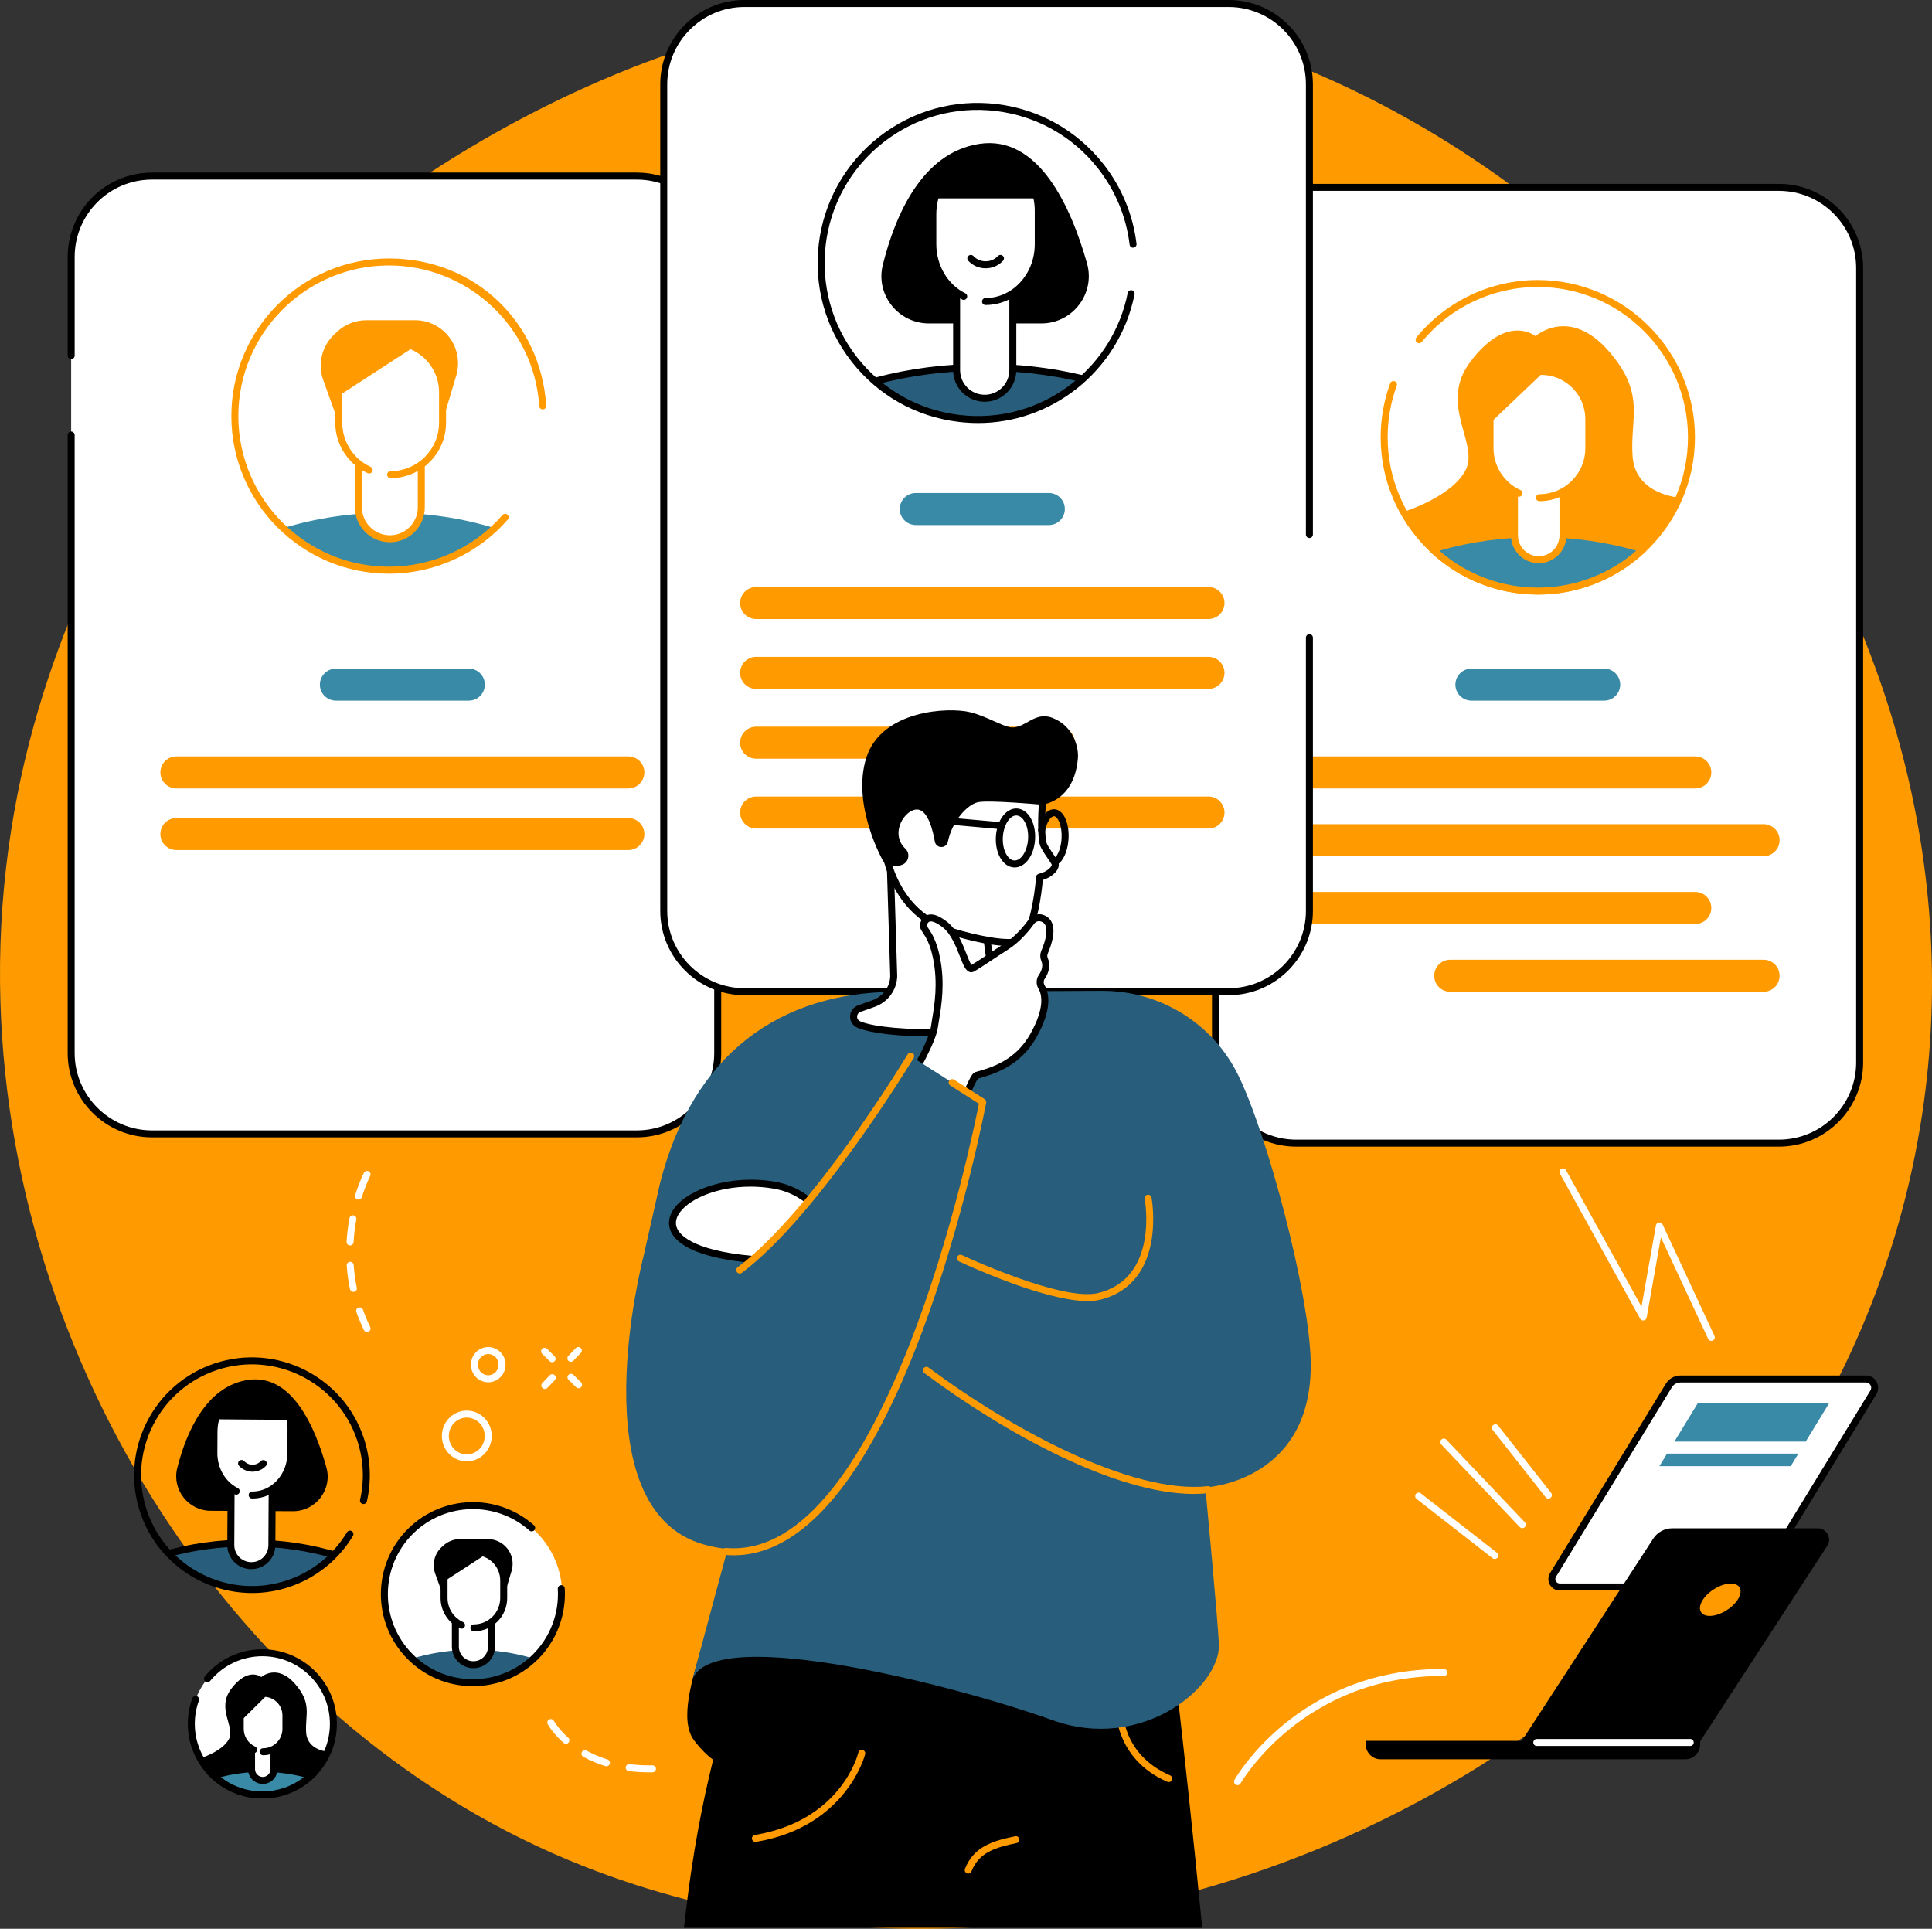 <?xml version="1.0" encoding="UTF-8"?> <svg xmlns="http://www.w3.org/2000/svg" xmlns:xlink="http://www.w3.org/1999/xlink" id="Ebene_2" data-name="Ebene 2" viewBox="0 0 1360.73 1358.4"><rect x="0" y="0" width="1360.73" height="1358.4" fill="#333333" stroke="none"/><defs><style> .cls-1 { clip-path: url(#clippath-11); } .cls-2 { clip-path: url(#clippath-2); } .cls-3 { clip-path: url(#clippath-13); } .cls-4, .cls-5, .cls-6, .cls-7, .cls-8, .cls-9 { stroke-width: 0px; } .cls-5 { fill: #388aa6; } .cls-10 { clip-path: url(#clippath-6); } .cls-6 { fill: none; } .cls-11 { clip-path: url(#clippath-7); } .cls-12 { clip-path: url(#clippath-1); } .cls-13 { clip-path: url(#clippath-4); } .cls-14 { clip-path: url(#clippath-12); } .cls-7 { fill: #fff; } .cls-8 { fill: #ff9b00; } .cls-15 { clip-path: url(#clippath-9); } .cls-16 { clip-path: url(#clippath); } .cls-17 { clip-path: url(#clippath-3); } .cls-9 { fill: #285e7b; } .cls-18 { clip-path: url(#clippath-8); } .cls-19 { clip-path: url(#clippath-5); } .cls-20 { clip-path: url(#clippath-10); } </style><clipPath id="clippath"><rect class="cls-6" x="113.28" y="1086.41" width="126.62" height="33.15"></rect></clipPath><clipPath id="clippath-1"><path class="cls-6" d="m177.81,1119.1c-44.58,0-80.71-36.13-80.71-80.71s36.14-80.71,80.71-80.71,80.71,36.14,80.71,80.71-36.14,80.71-80.71,80.71Z"></path></clipPath><clipPath id="clippath-2"><rect class="cls-6" x="108.51" y="1084.18" width="135.84" height="35.38"></rect></clipPath><clipPath id="clippath-3"><path class="cls-6" d="m177.81,1119.1c-44.58,0-80.71-36.13-80.71-80.71s36.14-80.71,80.71-80.71,80.71,36.14,80.71,80.71-36.14,80.71-80.71,80.71Z"></path></clipPath><clipPath id="clippath-4"><rect class="cls-6" x="124.1" y="971.35" width="106.89" height="93.53"></rect></clipPath><clipPath id="clippath-5"><path class="cls-6" d="m177.81,1119.1c-44.58,0-80.71-36.13-80.71-80.71s36.14-80.71,80.71-80.71,80.71,36.14,80.71,80.71-36.14,80.71-80.71,80.71Z"></path></clipPath><clipPath id="clippath-6"><rect class="cls-6" x="150.6" y="999.58" width="54.41" height="103.15"></rect></clipPath><clipPath id="clippath-7"><path class="cls-6" d="m177.81,1119.1c-44.58,0-80.71-36.13-80.71-80.71s36.14-80.71,80.71-80.71,80.71,36.14,80.71,80.71-36.14,80.71-80.71,80.71Z"></path></clipPath><clipPath id="clippath-8"><rect class="cls-6" x="159.93" y="1046.32" width="34.66" height="59.39"></rect></clipPath><clipPath id="clippath-9"><path class="cls-6" d="m177.81,1119.1c-44.58,0-80.71-36.13-80.71-80.71s36.14-80.71,80.71-80.71,80.71,36.14,80.71,80.71-36.14,80.71-80.71,80.71Z"></path></clipPath><clipPath id="clippath-10"><rect class="cls-6" x="167.15" y="1027.76" width="20.77" height="8.91"></rect></clipPath><clipPath id="clippath-11"><path class="cls-6" d="m177.81,1119.1c-44.58,0-80.71-36.13-80.71-80.71s36.14-80.71,80.71-80.71,80.71,36.14,80.71,80.71-36.14,80.71-80.71,80.71Z"></path></clipPath><clipPath id="clippath-12"><rect class="cls-6" x="147.93" y="975.06" width="59.98" height="80.51"></rect></clipPath><clipPath id="clippath-13"><path class="cls-6" d="m177.81,1119.1c-44.58,0-80.71-36.13-80.71-80.71s36.14-80.71,80.71-80.71,80.71,36.14,80.71,80.71-36.14,80.71-80.71,80.71Z"></path></clipPath></defs><g id="Ebene_1-2" data-name="Ebene 1"><path class="cls-8" d="m791.85,10.45C476.3-47.71,235.94,169.72,218.12,186.37,189.87,212.77-8.93,404.88.31,706.17c8.15,265.5,174.28,514.82,410.49,608.08,377.51,149.05,870.11-93.03,941.5-520.12C1413.68,426.86,1131.07,72.97,791.85,10.45"></path><path class="cls-7" d="m50.12,741.59c0,31.47,25.51,56.97,56.97,56.97h341.42c31.47,0,56.97-25.51,56.97-56.97V180.98c0-31.47-25.5-56.97-56.97-56.97,0,0-345.92.14-348.12.39-28.31,3.32-50.27,27.39-50.27,56.58v560.61"></path><path class="cls-4" d="m448.52,801.02H107.09c-32.77,0-59.43-26.65-59.43-59.43v-435.21c0-1.35,1.1-2.46,2.46-2.46s2.46,1.1,2.46,2.46v435.21c0,30.06,24.45,54.52,54.51,54.52h341.43c30.05,0,54.51-24.45,54.51-54.52V180.98c0-30.06-24.45-54.51-54.51-54.51H107.09c-2.15,0-4.3.12-6.4.37-27.43,3.21-48.1,26.49-48.1,54.14v69.48c0,1.35-1.1,2.46-2.46,2.46s-2.46-1.1-2.46-2.46v-69.48c0-30.15,22.55-55.52,52.45-59.03,2.29-.27,4.64-.41,6.98-.41h341.43c32.77,0,59.43,26.66,59.43,59.43v560.61c0,32.78-26.66,59.43-59.43,59.43"></path><path class="cls-5" d="m330.21,493.44h-93.64c-6.22,0-11.27-5.05-11.27-11.27s5.05-11.28,11.27-11.28h93.64c6.23,0,11.27,5.05,11.27,11.28s-5.05,11.27-11.27,11.27"></path><path class="cls-8" d="m442.56,555.27H124.23c-6.23,0-11.27-5.05-11.27-11.27s5.05-11.27,11.27-11.27h318.33c6.22,0,11.27,5.05,11.27,11.27s-5.05,11.27-11.27,11.27"></path><path class="cls-8" d="m442.56,598.67H124.23c-6.23,0-11.27-5.05-11.27-11.27s5.05-11.27,11.27-11.27h318.33c6.22,0,11.27,5.05,11.27,11.27s-5.05,11.27-11.27,11.27"></path><path class="cls-5" d="m199.49,371.97c19.44,18.34,45.62,29.61,74.46,29.61s55.02-11.27,74.45-29.61c-22.48-6.96-47.74-10.88-74.45-10.88s-51.98,3.92-74.46,10.88"></path><path class="cls-8" d="m311.16,298.62l10.19-34.15c3.85-12.92-1.29-26.83-12.63-34.13-4.89-3.16-10.59-4.83-16.4-4.83h-34.25c-7.64,0-15.01,2.9-20.61,8.1l-1.88,1.74c-8.9,8.26-12,21.04-7.88,32.47l11.26,31.25,72.2-.45"></path><path class="cls-7" d="m276.35,241.55h-37.91v56.18c0,11.61,4.92,21.94,14.76,28.64v30.93c0,12.23,9.9,22.13,22.13,22.13s22.13-9.91,22.13-22.13v-30.1c8.2-6.65,14.76-17.38,14.76-29.48v-21.54c0-19.51-16.36-34.64-35.87-34.64"></path><path class="cls-8" d="m274.59,381.9c-13.56,0-24.6-11.03-24.6-24.6v-30.64c0-1.35,1.1-2.45,2.46-2.45s2.46,1.1,2.46,2.45v30.64c0,10.86,8.83,19.68,19.68,19.68s19.68-8.83,19.68-19.68v-29.38c0-1.36,1.1-2.46,2.46-2.46s2.46,1.1,2.46,2.46v29.38c0,13.57-11.03,24.6-24.6,24.6"></path><path class="cls-8" d="m275.13,336.73c-1.35,0-2.46-1.1-2.46-2.46s1.1-2.46,2.46-2.46c18.8,0,34.1-15.29,34.1-34.09v-21.53c0-18.12-14.75-32.87-32.87-32.87h-35.31v54.4c0,13.34,7.84,25.52,19.98,31.05,1.23.56,1.78,2.02,1.22,3.25-.56,1.24-2.02,1.78-3.26,1.22-13.89-6.33-22.86-20.27-22.86-35.52v-56.87c0-1.35,1.1-2.45,2.46-2.45h37.77c20.84,0,37.79,16.95,37.79,37.79v21.53c0,21.5-17.51,39.01-39.02,39.01"></path><path class="cls-8" d="m298.98,239.52l-59.05,38.35v-37s59.05-.46,59.05-1.36"></path><path class="cls-8" d="m273.95,404.04c-61.21,0-111-49.79-111-111s49.79-111,111-111,106.96,45.53,110.76,103.65c.09,1.35-.94,2.53-2.3,2.62-1.35.07-2.52-.94-2.61-2.3-3.63-55.54-50.13-99.05-105.85-99.05-58.49,0-106.08,47.59-106.08,106.08s47.59,106.08,106.08,106.08c30.66,0,59.82-13.27,79.98-36.4.9-1.03,2.45-1.14,3.47-.24,1.03.89,1.13,2.45.24,3.47-21.1,24.21-51.61,38.09-83.7,38.09"></path><path class="cls-7" d="m1252.96,805.09h-340.08c-31.37,0-56.8-25.44-56.8-56.81V188.77c0-31.38,25.44-56.8,56.8-56.8h340.08c31.37,0,56.8,25.43,56.8,56.8v559.52c0,31.37-25.44,56.81-56.8,56.81"></path><path class="cls-4" d="m912.89,134.42c-29.97,0-54.34,24.37-54.34,54.34v559.52c0,29.97,24.37,54.34,54.34,54.34h340.07c29.97,0,54.35-24.38,54.35-54.34V188.76c0-29.97-24.38-54.34-54.35-54.34h-340.07Zm340.07,673.13h-340.07c-32.68,0-59.27-26.59-59.27-59.27V188.76c0-32.67,26.59-59.26,59.27-59.26h340.07c32.68,0,59.27,26.59,59.27,59.26v559.52c0,32.67-26.59,59.27-59.27,59.27"></path><path class="cls-7" d="m974.87,307.97c0-59.82,48.45-108.31,108.22-108.31s108.22,48.49,108.22,108.31-48.45,108.32-108.22,108.32-108.22-48.5-108.22-108.32"></path><path class="cls-8" d="m1083.09,418.73c-61.02,0-110.67-49.68-110.67-110.76,0-13.06,2.24-25.85,6.68-38.01.47-1.27,1.88-1.93,3.16-1.46,1.28.46,1.94,1.88,1.47,3.15-4.23,11.61-6.39,23.83-6.39,36.32,0,58.36,47.45,105.86,105.76,105.86s105.76-47.49,105.76-105.86-47.44-105.85-105.76-105.85c-31.74,0-61.52,14.08-81.71,38.65-.87,1.05-2.41,1.2-3.46.34-1.05-.86-1.2-2.41-.34-3.46,21.12-25.7,52.3-40.44,85.51-40.44,61.03,0,110.68,49.7,110.68,110.77s-49.65,110.76-110.68,110.76"></path><path class="cls-8" d="m1081.45,236.71s-19.81-16.46-45.81,17.96c-22.95,30.37,6.45,57.59-3.44,76.5-9.87,18.91-43.37,29.23-43.37,29.23,0,0,10.75,21.49,24.06,30.95h141.29s29.2-31.81,29.2-40.83c0,0-31.35-1.72-33.49-28.8-2.16-27.08,9.78-43.97-16.96-74.57-27.7-31.67-51.47-10.43-51.47-10.43"></path><path class="cls-5" d="m1008.85,386.74c19.39,18.3,45.49,29.54,74.25,29.54s54.86-11.24,74.24-29.54c-22.43-6.95-47.62-10.86-74.24-10.86s-51.82,3.91-74.25,10.86"></path><path class="cls-8" d="m1013.73,387.85c19.27,16.78,43.73,25.98,69.36,25.98s50.1-9.2,69.36-25.98c-21.82-6.31-45.13-9.51-69.36-9.51s-47.53,3.2-69.36,9.51Zm69.36,30.89c-28.33,0-55.3-10.72-75.92-30.21-.64-.59-.91-1.49-.7-2.35.19-.84.83-1.53,1.66-1.79,23.48-7.28,48.71-10.97,74.97-10.97s51.49,3.69,74.97,10.97c.83.26,1.47.95,1.66,1.79.2.86-.06,1.75-.71,2.35-20.62,19.49-47.59,30.21-75.92,30.21"></path><path class="cls-7" d="m1083.74,394.18c-9.44,0-17.08-7.65-17.08-17.09v-87.17h34.16v87.17c0,9.44-7.64,17.09-17.08,17.09"></path><path class="cls-8" d="m1069.11,292.37v84.71c0,8.08,6.57,14.64,14.63,14.64s14.62-6.56,14.62-14.64v-84.71h-29.25Zm14.63,104.27c-10.77,0-19.54-8.77-19.54-19.56v-87.17c0-1.36,1.1-2.46,2.45-2.46h34.16c1.36,0,2.46,1.1,2.46,2.46v87.17c0,10.78-8.77,19.56-19.54,19.56"></path><path class="cls-7" d="m1084.24,350.51c19.2,0,34.78-15.58,34.78-34.81v-20.5c0-18.59-15.05-33.65-33.62-33.65h-35.95v54.15c0,14.09,8.36,26.22,20.38,31.71l14.41,3.11"></path><path class="cls-8" d="m1084.24,352.97c-1.36,0-2.46-1.11-2.46-2.46s1.1-2.46,2.46-2.46c17.82,0,32.32-14.52,32.32-32.36v-20.51c0-17.19-13.98-31.18-31.16-31.18h-33.5v51.69c0,12.66,7.45,24.22,18.95,29.46,1.23.57,1.79,2.03,1.22,3.26-.56,1.24-2.03,1.78-3.26,1.22-13.26-6.05-21.83-19.37-21.83-33.94v-54.16c0-1.35,1.11-2.45,2.47-2.45h35.95c19.89,0,36.08,16.19,36.08,36.1v20.51c0,20.56-16.71,37.28-37.25,37.28"></path><path class="cls-8" d="m1086.38,262.83l-35.65,33.95v-35.24s35.65,2.15,35.65,1.29"></path><path class="cls-8" d="m1194.03,555.27h-269.97c-6.22,0-11.27-5.05-11.27-11.27s5.05-11.27,11.27-11.27h269.97c6.22,0,11.27,5.04,11.27,11.26s-5.05,11.28-11.27,11.28"></path><path class="cls-8" d="m1242.12,603.01h-318.06c-6.22,0-11.26-5.04-11.26-11.27s5.04-11.28,11.26-11.28h318.06c6.22,0,11.27,5.05,11.27,11.27s-5.05,11.28-11.27,11.28"></path><path class="cls-8" d="m1194.03,650.74h-269.97c-6.22,0-11.27-5.05-11.27-11.27s5.05-11.27,11.27-11.27h269.97c6.22,0,11.27,5.05,11.27,11.27s-5.05,11.27-11.27,11.27"></path><path class="cls-8" d="m1242.12,698.48h-220.73c-6.22,0-11.27-5.05-11.27-11.27s5.05-11.27,11.27-11.27h220.73c6.22,0,11.27,5.04,11.27,11.27s-5.05,11.27-11.27,11.27"></path><path class="cls-5" d="m1129.86,493.44h-93.54c-6.22,0-11.27-5.04-11.27-11.27s5.05-11.27,11.27-11.27h93.54c6.23,0,11.27,5.04,11.27,11.26s-5.04,11.28-11.27,11.28"></path><path class="cls-7" d="m922.24,641.54c0,31.42-25.47,56.9-56.9,56.9h-340.97c-31.42,0-56.9-25.48-56.9-56.9V59.35c0-31.43,25.47-56.9,56.9-56.9h340.97c31.43,0,56.9,25.47,56.9,56.9v582.18"></path><path class="cls-4" d="m865.34,700.89h-340.97c-32.73,0-59.35-26.62-59.35-59.35V59.36c0-32.73,26.62-59.36,59.35-59.36h340.97c32.74,0,59.36,26.63,59.36,59.36v317.1c0,1.36-1.1,2.46-2.46,2.46s-2.47-1.1-2.47-2.46V59.36c0-30.02-24.42-54.44-54.43-54.44h-340.97c-30.02,0-54.44,24.43-54.44,54.44v582.18c0,30.02,24.42,54.44,54.44,54.44h340.97c30.02,0,54.43-24.42,54.43-54.44v-192.43c0-1.36,1.11-2.46,2.47-2.46s2.46,1.1,2.46,2.46v192.43c0,32.73-26.62,59.35-59.36,59.35"></path><path class="cls-5" d="m738.7,369.78h-93.7c-6.23,0-11.28-5.05-11.28-11.28s5.05-11.28,11.28-11.28h93.7c6.24,0,11.28,5.05,11.28,11.28s-5.05,11.28-11.28,11.28"></path><path class="cls-8" d="m851.14,435.98h-318.59c-6.23,0-11.28-5.05-11.28-11.28s5.05-11.28,11.28-11.28h318.59c6.23,0,11.28,5.06,11.28,11.28s-5.06,11.28-11.28,11.28"></path><path class="cls-8" d="m851.14,485.17h-318.59c-6.23,0-11.28-5.05-11.28-11.29s5.05-11.27,11.28-11.27h318.59c6.23,0,11.28,5.05,11.28,11.27s-5.06,11.29-11.28,11.29"></path><path class="cls-8" d="m745.81,534.34h-213.26c-6.23,0-11.28-5.05-11.28-11.27s5.05-11.28,11.28-11.28h213.26c6.23,0,11.28,5.05,11.28,11.28s-5.06,11.27-11.28,11.27"></path><path class="cls-8" d="m851.14,583.53h-318.59c-6.23,0-11.28-5.05-11.28-11.27s5.05-11.29,11.28-11.29h318.59c6.23,0,11.28,5.05,11.28,11.29s-5.06,11.27-11.28,11.27"></path><path class="cls-4" d="m654.22,227.78c-21.6,0-37.67-20.23-32.46-41.2,8.57-34.44,27.38-78.94,67.81-85.23,42.15-6.55,64.9,44.85,76.02,84.09,6.02,21.25-10.07,42.34-32.15,42.34h-79.21"></path><path class="cls-9" d="m687.98,295.73c31.17-.77,52.04-7.48,74.5-28.67-25.98-8.05-38.82-8.41-69.68-8.41s-49.61,1.55-75.59,9.6c0,0,29.48,28.49,70.77,27.48"></path><path class="cls-4" d="m616.64,270.83c-1.09,0-2.08-.73-2.37-1.82-.35-1.31.43-2.66,1.74-3.01,24.35-6.51,50.18-9.8,76.79-9.8,23.96,0,47.39,2.69,69.64,8,1.32.31,2.13,1.64,1.82,2.96-.31,1.32-1.65,2.13-2.96,1.82-21.88-5.22-44.93-7.87-68.5-7.87-26.18,0-51.59,3.25-75.52,9.64-.21.05-.43.08-.64.08"></path><path class="cls-7" d="m693.55,280.48c-10.93,0-19.8-8.86-19.8-19.79v-118.52h39.59v118.52c0,10.93-8.87,19.79-19.8,19.79"></path><path class="cls-4" d="m676.21,144.63v116.05c0,9.56,7.77,17.34,17.33,17.34s17.34-7.78,17.34-17.34v-116.05h-34.67Zm17.33,138.31c-12.27,0-22.25-9.99-22.25-22.26v-118.51c0-1.36,1.1-2.46,2.45-2.46h39.59c1.36,0,2.47,1.1,2.47,2.46v118.51c0,12.27-9.99,22.26-22.26,22.26"></path><path class="cls-7" d="m678.76,208.75c-12.84-6.35-21.76-20.4-21.76-36.72v-21.05c0-23,17.18-41.66,38.37-41.66,19.81,0,35.89,17.45,35.89,38.97v23.74c0,22.27-16.63,40.32-37.13,40.32l-15.37-3.6"></path><path class="cls-4" d="m694.12,214.81c-1.36,0-2.46-1.1-2.46-2.46s1.1-2.46,2.46-2.46c19.11,0,34.67-16.98,34.67-37.85v-23.74c0-20.14-14.99-36.51-33.42-36.51-19.8,0-35.91,17.58-35.91,39.2v21.05c0,14.84,8,28.39,20.39,34.51,1.22.6,1.72,2.08,1.11,3.3-.6,1.22-2.08,1.71-3.3,1.11-14.05-6.95-23.13-22.22-23.13-38.92v-21.05c0-24.33,18.32-44.12,40.83-44.12,21.14,0,38.34,18.59,38.34,41.43v23.74c0,23.59-17.75,42.78-39.58,42.78"></path><path class="cls-4" d="m656.71,139.69h77.15s-1.54-15.24-15.35-25.43c-11.74-8.66-27.41-9.49-40.73-3.51-9.03,4.05-18.36,11.34-20.08,24.35l-.99,4.59"></path><path class="cls-4" d="m694.2,188.96c-4.68,0-9.02-1.87-12.22-5.29-.93-.99-.89-2.55.1-3.47.99-.93,2.55-.88,3.48.1,2.27,2.41,5.33,3.73,8.64,3.73s6.37-1.32,8.64-3.73c.93-.98,2.48-1.04,3.48-.1.99.93,1.03,2.48.1,3.47-3.2,3.41-7.54,5.29-12.22,5.29"></path><path class="cls-4" d="m688.76,297.93c-4.52,0-9.09-.27-13.66-.82-29.89-3.58-56.6-18.6-75.2-42.28-38.39-48.88-29.86-119.87,19.02-158.27,23.68-18.59,53.18-26.86,83.07-23.27s56.59,18.61,75.19,42.29c12.78,16.27,20.83,35.68,23.28,56.12.16,1.35-.79,2.57-2.15,2.73-1.34.18-2.57-.8-2.72-2.15-2.34-19.55-10.04-38.1-22.28-53.67-17.78-22.65-43.32-37-71.91-40.43-28.58-3.44-56.8,4.46-79.45,22.25-46.74,36.71-54.9,104.61-18.18,151.36,17.79,22.64,43.33,37,71.91,40.44,28.59,3.43,56.8-4.47,79.45-22.25,20.21-15.88,34.1-38.47,39.12-63.63.27-1.33,1.57-2.21,2.88-1.93,1.34.27,2.2,1.56,1.94,2.9-5.25,26.31-19.78,49.94-40.91,66.53-20.05,15.76-44.29,24.1-69.4,24.1"></path><path class="cls-4" d="m677.15,1357.72h169.59c-13.64-140.53-26.73-242.5-26.73-242.5l-263.34-45.99-26.28,74.97c-7.87,22.71-18.65,56.28-28.7,97.59-5.54,22.8-13.75,59.16-19.95,115.93h195.41"></path><path class="cls-8" d="m681.95,1319.55c-.3,0-.6-.05-.89-.17-1.27-.49-1.9-1.92-1.4-3.19,6.15-15.74,19.65-19.71,35.34-22.95,1.33-.28,2.63.58,2.91,1.91s-.58,2.63-1.92,2.9c-14.78,3.06-26.5,6.47-31.76,19.93-.37.97-1.31,1.57-2.29,1.57"></path><path class="cls-8" d="m532.04,1297.24c-1.18,0-2.22-.85-2.42-2.05-.22-1.34.68-2.61,2.02-2.84,60.48-10.08,72.44-56.13,72.92-58.08.32-1.31,1.65-2.13,2.97-1.8,1.32.33,2.13,1.65,1.81,2.97-.12.51-13.11,51.15-76.9,61.77-.14.03-.27.04-.4.04"></path><path class="cls-8" d="m823.14,1255.08c-.33,0-.66-.07-.98-.2-37.23-16.17-36.32-51.43-36.32-51.79.05-1.36,1.21-2.39,2.56-2.36,1.36.05,2.41,1.19,2.37,2.55-.05,1.32-.71,32.3,33.35,47.09,1.24.54,1.82,1.99,1.28,3.24-.4.93-1.31,1.47-2.25,1.47"></path><path class="cls-4" d="m494.21,1160.07c-6.31,21.59-16.21,51.45-5.25,65.78,19.91,26.06,36.43,21.87,61,12.92,49.16-17.93,127.6-46.23,150.5-30.49l1.02-48.21h-207.27"></path><path class="cls-9" d="m776.09,697.83c40.83-.19,78.13,22.89,95.99,59.36,20.7,42.25,49.9,152.82,51.05,201.11,1.99,84.4-71.95,89.16-74.14,89.28-.03,0-.05.02-.05.05.23,2.44,8.87,94.15,9.55,110.43,1.25,29.78-53.98,76.24-117.41,53.35-63.12-22.78-235.54-68.14-253.05-29.52-.03.06-.1.04-.08-.03l72.33-268.34s-.02-.07-.05-.07l-59.37,2.86s-.02,0-.03,0l-48.36-27.96s-.03-.03-.03-.05l12.25-54.24c23.26-92.67,85.5-135.18,165.82-135.56l145.59-.68"></path><path class="cls-7" d="m585.67,904.84c-11.1-2.05-8.06-14.91-47.06-17.24-112.52-6.71-57.99-63.84,6.47-52.95,21.37,3.61,29.77,17.43,37.81,20.93,67.45,29.42,24.9,53.35,2.78,49.26"></path><path class="cls-4" d="m528.57,835.73c-22.72,0-41.99,8.03-49.45,17.75-3.14,4.09-3.87,8.06-2.17,11.8,2.29,5,12.88,16.96,61.81,19.87,27,1.61,34.61,8.23,40.16,13.06,2.44,2.12,4.21,3.66,7.2,4.21,11.05,2.04,27.58-3.53,30.39-12.7,2.88-9.4-9.73-21.02-34.61-31.88-2.92-1.27-5.68-3.59-8.89-6.28-6.47-5.41-14.51-12.15-28.34-14.48-5.48-.93-10.89-1.35-16.11-1.35Zm62.5,72.04c-2.02,0-3.98-.17-5.84-.51-4.32-.8-6.85-3-9.53-5.35-5.02-4.36-11.9-10.35-37.22-11.86-47.25-2.81-61.97-13.92-65.99-22.74-2.45-5.37-1.48-11.35,2.74-16.83,10.07-13.11,39.11-23.52,70.28-18.27,15.14,2.57,24.12,10.08,30.67,15.57,2.92,2.44,5.44,4.56,7.71,5.55,35.67,15.56,39.99,29.16,37.34,37.82-3.15,10.27-17.67,16.62-30.15,16.62"></path><path class="cls-7" d="m727.34,713.62c3.75-3.21,1.77-9.35-3.15-9.94l-7.63-.91c-8.2-.99-15.04-6.45-17.7-13.99l-12.56-92.82-25.77,9.22-34.11-16.87,3.05,99.18c-.25,8.65-5.89,16.29-14.23,19.27l-9.97,3.56c-5.25,1.88-5.5,8.99-.41,11.21,20.3,8.85,102.81,8.91,122.48-7.92"></path><path class="cls-4" d="m727.34,713.63h.02-.02Zm-98.34-121.29l2.92,95.09c-.28,9.87-6.5,18.31-15.86,21.66l-9.97,3.56c-1.48.53-2.4,1.74-2.45,3.25-.05,1.5.78,2.76,2.2,3.38,18.69,8.15,100.92,8.71,119.9-7.52.96-.83,1.32-2.06.95-3.29-.31-1-1.2-2.15-2.79-2.34l-7.63-.92c-9.15-1.1-16.71-7.09-19.72-15.61-.06-.16-.09-.32-.12-.49l-12.15-89.8-22.93,8.2c-.62.22-1.31.18-1.92-.11l-30.43-15.05Zm26.03,137.61c-22.05,0-42.39-2.33-51.15-6.15-3.3-1.43-5.26-4.52-5.15-8.06.12-3.55,2.31-6.5,5.71-7.72l9.97-3.56c7.43-2.66,12.38-9.34,12.59-17.02l-3.05-99.04c-.03-.86.4-1.68,1.13-2.15s1.64-.52,2.42-.13l33.17,16.4,24.8-8.87c.69-.24,1.46-.17,2.1.22s1.06,1.04,1.16,1.77l12.54,92.56c2.44,6.62,8.39,11.26,15.59,12.13l7.63.92c3.31.4,5.95,2.61,6.91,5.8.94,3.11,0,6.34-2.45,8.45-12.04,10.3-44.49,14.45-73.91,14.45"></path><path class="cls-7" d="m697.72,522.17c43.93,16.17,36.37,44.59,36.37,44.59-.55,7.82-.86,22.13.59,27.32,1.21,4.29,8.23,12.35,8.56,14.72.33,2.38-3.47,7.26-11.08,9,0,0-2.88,37.98-12.84,44.21-9.96,6.22-48.31-5.72-48.31-5.72l-6.45-2.59c-20.78-8.33-33.48-25.65-39.52-47.1,0,0-27.97-121.49,72.67-84.43"></path><path class="cls-4" d="m671.84,653.97c14.43,4.47,39.65,10.03,46.18,5.95,6.49-4.06,10.62-28.11,11.7-42.31.08-1.07.85-1.97,1.91-2.21,6.38-1.46,9.17-5.28,9.17-6.3-.18-.66-1.87-3.13-3.12-4.95-2.27-3.3-4.61-6.72-5.36-9.41-1.74-6.22-1.08-22.43-.68-28.16,0-.16.03-.31.07-.46.28-1.06,6.27-26.52-34.84-41.66-26.19-9.64-45.6-9.13-57.69,1.51-24.78,21.82-11.87,79.48-11.74,80.06,6.25,22.18,19.42,37.91,38.04,45.37l6.36,2.56Zm38.1,12.25c-14.74,0-36.55-6.63-39.65-7.59-.06-.02-.13-.04-.19-.07l-6.45-2.58c-20.09-8.06-34.26-24.9-40.98-48.72-.6-2.6-13.73-61.22,13.25-84.97,13.55-11.94,34.63-12.76,62.65-2.44,43.13,15.88,38.61,44.1,37.96,47.25-.57,8.21-.78,21.69.52,26.31.54,1.91,2.84,5.26,4.69,7.97,2.44,3.55,3.71,5.47,3.94,7.07.54,3.82-3.8,9-11.21,11.27-.74,8.26-4.08,38.26-13.85,44.36-2.45,1.54-6.25,2.13-10.68,2.13"></path><path class="cls-4" d="m683.26,501.59c11.54,2.82,22.83,10.03,28.8,10.67,9.62,1.03,16.57-11.32,28.73-6.84,10.68,3.94,16.69,13.03,18.21,23.29.26,1.71.32,3.52.16,5.45-2.25,25.93-18.48,31.43-25.07,32.6,0,0-38.14-3.53-45.58-1.72-6.96,1.68-17.72,12.51-20.95,27.91-.42,1.98-2.16,3.44-4.19,3.58-2.38.18-4.55-1.45-4.95-3.8-1.28-7.39-4.75-22.17-12.26-22.6-8.75-.51-19.9,16.79-8.46,27.63,3.53,3.34,2.35,9.42-2.16,11.23-3.74,1.5-8.44,1.6-13.52-2.51,0,0-22.58-39.58-11.81-72.99,10.77-33.4,57.67-35.65,73.04-31.9"></path><path class="cls-4" d="m744.59,608.42c-.66,0-1.32-.26-1.8-.79-.92-.99-.87-2.55.13-3.48,2.59-2.4,4.46-7.82,4.76-13.83.22-4.27-.39-8.46-1.66-11.49-1.03-2.42-2.38-3.9-3.63-3.96-2.14-.09-5.08,3.74-6.34,10.37-.25,1.33-1.55,2.19-2.87,1.95-1.34-.25-2.21-1.54-1.96-2.87,1.71-8.99,6.15-14.63,11.42-14.36,3.26.17,6.08,2.65,7.9,6.96,1.58,3.74,2.32,8.59,2.05,13.65-.38,7.33-2.81,13.92-6.33,17.19-.47.44-1.07.65-1.67.65"></path><path class="cls-4" d="m706.31,589.72c-.23,4.43.6,8.63,2.36,11.8.89,1.61,2.82,4.35,5.72,4.5,4.79.26,9.27-6.8,9.72-15.39.23-4.44-.6-8.62-2.35-11.79-.89-1.61-2.82-4.35-5.73-4.5-4.82-.32-9.27,6.8-9.72,15.39Zm8.33,21.22c-.17,0-.34,0-.51-.02-3.91-.2-7.39-2.7-9.78-7.05-2.18-3.95-3.23-9.08-2.95-14.41.59-11.39,6.86-20.07,14.38-20.07.17,0,.33.01.51.02,3.91.2,7.38,2.7,9.78,7.05,2.19,3.96,3.23,9.08,2.96,14.42-.58,11.38-6.86,20.06-14.38,20.06"></path><path class="cls-4" d="m705.21,584c-.07,0-.15,0-.22,0l-41.92-3.76c-1.35-.11-2.34-1.31-2.22-2.66.12-1.36,1.31-2.36,2.67-2.23l41.91,3.75c1.35.12,2.35,1.31,2.22,2.67-.11,1.28-1.19,2.24-2.44,2.24"></path><path class="cls-7" d="m638.39,764.81s16.32,25.6,31.02,21.08c7.73-2.37,15.26-27.62,18.34-28.52,9.86-2.87,28.62-7.55,40.15-28.14,10.76-19.22,8.42-29.49,5.64-34.21-1.28-2.18-1.25-4.87.16-6.96,2.07-3.04,4.06-7.63,1.98-12.36-.72-1.67-.66-3.57.05-5.24,2.74-6.36,7.8-21.01-2.04-23.9-2.67-.78-5.56.21-7.18,2.46-3.13,4.31-9.65,12.43-17.71,17.56-11.4,7.25-18.23,12.21-23.96,15.48-4.92,2.8-7.5-21.7-19.29-30.89-10.47-8.17-14.03-4.04-15.08-.2-1.05,3.83,5.44,5.36,9.13,23.62,4.33,21.36-.19,39.34-1.5,48.96-1.54,11.27-19.69,41.27-19.69,41.27"></path><path class="cls-4" d="m641.3,764.75c4.98,7.28,17.43,21.86,27.39,18.79,3.68-1.13,8.57-11.64,11.48-17.91,3.44-7.4,4.74-9.99,6.9-10.61l1.24-.36c10.05-2.9,26.87-7.74,37.43-26.61,10.33-18.46,7.99-27.83,5.67-31.76-1.8-3.06-1.7-6.73.24-9.59,1.71-2.52,3.39-6.29,1.76-10-.97-2.23-.96-4.85.05-7.19,3.35-7.82,4.41-14.5,2.82-17.89-.65-1.36-1.69-2.22-3.3-2.69-1.66-.48-3.47.12-4.49,1.54-3.26,4.5-9.99,12.86-18.38,18.19-4.95,3.16-9,5.85-12.56,8.21-4.59,3.05-8.21,5.45-11.51,7.34-1.03.58-2.2.7-3.28.32-2.78-.98-4.33-4.94-6.68-10.93-2.63-6.72-6.25-15.93-12.07-20.48-5.81-4.52-8.44-4.36-9.3-4.07-1.07.35-1.62,1.6-1.88,2.58-.11.41.28,1.05,1.33,2.65,2.06,3.11,5.5,8.33,7.83,19.84,3.72,18.35,1.08,34.12-.65,44.55-.33,1.95-.62,3.7-.83,5.23-1.41,10.38-15.62,34.81-19.22,40.86Zm24.55,24.14c-14.83,0-28.88-21.73-29.52-22.75-.51-.79-.52-1.79-.03-2.59.18-.3,17.9-29.68,19.35-40.33.21-1.57.51-3.37.84-5.37,1.69-10.08,4.23-25.31.69-42.78-2.15-10.56-5.14-15.09-7.12-18.09-1.44-2.18-2.68-4.06-1.97-6.65.82-3.02,2.63-5.13,5.08-5.94,3.62-1.2,8.15.37,13.89,4.84,6.88,5.38,10.78,15.32,13.62,22.57,1.1,2.81,2.56,6.53,3.53,7.79,3-1.75,6.4-4.01,10.63-6.81,3.59-2.38,7.65-5.09,12.64-8.26,7.71-4.9,13.99-12.71,17.05-16.93,2.24-3.09,6.2-4.45,9.85-3.37,2.94.86,5.13,2.69,6.36,5.32,2.88,6.12.1,15.3-2.75,21.92-.47,1.1-.49,2.29-.06,3.27,2,4.56,1.24,9.66-2.19,14.73-.87,1.28-.9,2.94-.08,4.34,3.48,5.93,5.34,17.1-5.62,36.66-11.55,20.64-30.29,26.04-40.36,28.94l-.89.26c-.87,1.01-2.69,4.9-4.16,8.07-4.95,10.64-9.15,18.9-14.5,20.55-1.43.44-2.86.64-4.29.64"></path><path class="cls-9" d="m692.17,776.14l-49.42-31.49s-66.81,108.02-117.41,144.69c-24.63,17.85-72.42-3.13-72.42-3.13,0,0-45.88,176.31,42.67,201.52,147.52,41.99,196.58-311.59,196.58-311.59"></path><path class="cls-8" d="m840.86,1052.16c-55.47,0-133.24-42.96-189.82-85.11-1.09-.81-1.31-2.35-.51-3.44.81-1.09,2.36-1.31,3.44-.51,56.75,42.27,142.34,89.5,196.75,83.61,1.33-.15,2.57.82,2.71,2.18.15,1.35-.82,2.57-2.17,2.71-3.36.37-6.84.55-10.4.55"></path><path class="cls-8" d="m766.03,916.3c-30.99,0-87.97-26.68-90.62-27.92-1.23-.58-1.75-2.04-1.18-3.28.58-1.23,2.04-1.75,3.27-1.17.7.33,70.38,32.97,96.05,26.69,43-10.53,32.77-65.73,32.66-66.29-.26-1.33.61-2.62,1.94-2.88,1.32-.27,2.62.61,2.88,1.95.11.6,11.18,60.36-36.32,71.99-2.55.64-5.48.92-8.69.92"></path><path class="cls-8" d="m521.01,896.93c-.75,0-1.49-.34-1.97-.99-.82-1.08-.59-2.63.49-3.44,53.18-39.75,119.14-148.89,119.79-149.99.7-1.17,2.21-1.54,3.37-.84,1.17.7,1.55,2.2.84,3.37-.67,1.11-67.12,111.08-121.06,151.4-.44.33-.96.49-1.47.49"></path><path class="cls-8" d="m516.73,1095.37c-1.92,0-3.84-.08-5.76-.25-1.35-.12-2.36-1.31-2.24-2.67.12-1.35,1.3-2.37,2.66-2.23,112.23,9.61,173.16-288,178.05-312.9l-20.14-12.82c-1.15-.72-1.49-2.25-.76-3.39.73-1.15,2.25-1.48,3.39-.76l21.55,13.73c.85.54,1.28,1.54,1.1,2.53-.16.82-15.62,82.85-45.58,162.56-17.64,46.93-36.8,83.92-56.95,109.93-23.79,30.74-49.11,46.28-75.33,46.28"></path><path class="cls-7" d="m134.74,1214.05c0-27.65,22.4-50.07,50.03-50.07s50.03,22.42,50.03,50.07-22.4,50.08-50.03,50.08-50.03-22.42-50.03-50.08"></path><path class="cls-4" d="m184.77,1266.59c-28.94,0-52.49-23.57-52.49-52.53,0-6.19,1.07-12.25,3.17-18.02.47-1.28,1.87-1.93,3.15-1.47,1.28.47,1.94,1.87,1.47,3.16-1.91,5.22-2.87,10.72-2.87,16.33,0,26.26,21.34,47.62,47.57,47.62s47.58-21.36,47.58-47.62-21.34-47.62-47.58-47.62c-14.28,0-27.67,6.34-36.76,17.39-.86,1.05-2.41,1.2-3.46.34-1.05-.86-1.2-2.41-.34-3.46,10.02-12.19,24.8-19.18,40.56-19.18,28.95,0,52.5,23.57,52.5,52.54s-23.55,52.53-52.5,52.53"></path><path class="cls-5" d="m150.45,1250.47c8.96,8.46,21.03,13.66,34.32,13.66s25.37-5.2,34.32-13.66c-10.36-3.21-22.01-5.02-34.32-5.02s-23.96,1.81-34.32,5.02"></path><path class="cls-7" d="m185.07,1253.92c-4.36,0-7.9-3.55-7.9-7.91v-40.3h15.79v40.3c0,4.36-3.54,7.91-7.89,7.91"></path><path class="cls-4" d="m215.65,1220.42c-.99-12.52,4.52-20.34-7.84-34.48-12.81-14.65-23.8-4.82-23.8-4.82,0,0-9.16-7.61-21.18,8.29-10.61,14.05,2.98,26.63-1.59,35.38-4.57,8.74-20.06,13.51-20.06,13.51,0,0,4.97,9.93,11.12,14.3h65.32s13.5-14.7,13.5-18.88c0,0-14.49-.8-15.49-13.31"></path><path class="cls-5" d="m150.45,1250.47c8.96,8.46,21.03,13.66,34.32,13.66s25.37-5.2,34.32-13.66c-10.36-3.21-22.01-5.02-34.32-5.02s-23.96,1.81-34.32,5.02"></path><path class="cls-4" d="m155.5,1251.58c8.34,6.53,18.58,10.1,29.27,10.1s20.93-3.56,29.27-10.1c-9.26-2.44-19.09-3.67-29.27-3.67s-20.01,1.23-29.27,3.67Zm29.27,15.01c-13.43,0-26.23-5.08-36.01-14.32l-3.06-2.9,4.02-1.24c10.98-3.41,22.77-5.14,35.05-5.14s24.07,1.73,35.05,5.14l4.02,1.24-3.06,2.9c-9.78,9.24-22.57,14.32-36.01,14.32"></path><path class="cls-7" d="m185.84,1192.6h-.55l-16.07,16.17v8.87c0,5.92,3.2,11.09,7.96,13.88v14.5c0,4.36,3.54,7.91,7.9,7.91s7.89-3.55,7.89-7.91v-14.23c5.01-2.73,8.41-8.04,8.41-14.15v-9.48c0-8.6-6.96-15.56-15.54-15.56"></path><path class="cls-4" d="m185.07,1256.38c-5.71,0-10.36-4.65-10.36-10.37v-14.06c0-1.35,1.1-2.46,2.46-2.46s2.46,1.1,2.46,2.46v14.06c0,3,2.44,5.45,5.44,5.45s5.44-2.45,5.44-5.45v-13.81c0-1.36,1.1-2.45,2.46-2.45s2.46,1.09,2.46,2.45v13.81c0,5.72-4.65,10.37-10.36,10.37"></path><path class="cls-4" d="m185.3,1236.18c-1.36,0-2.46-1.1-2.46-2.46s1.1-2.46,2.46-2.46c7.51,0,13.62-6.11,13.62-13.64v-9.48c0-6.9-5.29-12.57-12.11-13.06l-15.14,14.97v7.57c0,5.33,3.13,10.21,7.99,12.42,1.24.57,1.78,2.02,1.22,3.26-.56,1.23-2.02,1.78-3.26,1.22-6.6-3.01-10.86-9.64-10.86-16.9v-8.59c0-.66.26-1.29.73-1.75l16.62-16.44c.65-.64,1.61-.72,2.52-.69,9.65.41,17.21,8.32,17.21,18v9.48c0,10.23-8.32,18.55-18.54,18.55"></path><path class="cls-7" d="m271.94,1123c0-34.27,27.76-62.06,62-62.06s62,27.78,62,62.06-27.76,62.05-62,62.05-62-27.77-62-62.05"></path><path class="cls-9" d="m290.3,1168.12c11.17,10.54,26.22,17.01,42.79,17.01s31.62-6.47,42.79-17.01c-12.92-4-27.44-6.25-42.79-6.25s-29.86,2.24-42.79,6.25"></path><path class="cls-4" d="m353.06,1086.74c-2.81-1.81-6.08-2.77-9.42-2.77h-19.68c-4.39,0-8.62,1.67-11.84,4.65l-1.08,1c-5.11,4.75-6.89,12.09-4.53,18.66l6.47,17.96,41.48-.26,5.86-19.63c2.21-7.42-.74-15.41-7.26-19.61"></path><path class="cls-7" d="m342.81,1094.57c-.09-.04-.27-.11-.27-.11l-29.77,19.33v11.67c0,6.67,3.12,12.61,7.97,16.45v17.77c0,7.03,5.69,12.73,12.72,12.73s12.72-5.7,12.72-12.73v-17.31c5.2-3.82,8.59-9.97,8.59-16.92v-12.38c0-8.24-4.91-15.32-11.96-18.51"></path><path class="cls-4" d="m333.76,1148.93c-1.35,0-2.46-1.1-2.46-2.46s1.1-2.46,2.46-2.46c10.23,0,18.55-8.32,18.55-18.54v-12.38c0-9.83-8-17.83-17.84-17.83h-19.25v30.21c0,7.25,4.27,13.88,10.87,16.89,1.23.56,1.78,2.02,1.22,3.26-.56,1.23-2.02,1.78-3.26,1.22-8.35-3.8-13.75-12.19-13.75-21.36v-32.67c0-1.36,1.1-2.46,2.46-2.46h21.71c12.55,0,22.75,10.21,22.75,22.75v12.38c0,12.94-10.52,23.46-23.46,23.46"></path><path class="cls-4" d="m333.07,1187.55h-.45c-17.31-.12-33.55-6.98-45.71-19.3-25.1-25.45-24.83-66.58.62-91.68,24.24-23.92,63.14-24.95,88.56-2.33,1.02.91,1.1,2.46.2,3.47-.9,1.01-2.46,1.11-3.47.2-23.49-20.89-59.44-19.94-81.84,2.16-23.51,23.2-23.77,61.21-.57,84.72,11.24,11.39,26.24,17.72,42.24,17.83h.42c15.85,0,30.77-6.11,42.06-17.26,12.33-12.16,18.79-29.06,17.72-46.36-.08-1.36.95-2.52,2.3-2.6s2.52.94,2.61,2.3c1.15,18.72-5.84,37-19.18,50.16-12.22,12.05-28.36,18.68-45.51,18.68"></path><path class="cls-4" d="m333.45,1174.87c-8.37,0-15.18-6.81-15.18-15.18v-17.77c0-1.35,1.1-2.45,2.46-2.45s2.46,1.1,2.46,2.45v17.77c0,5.66,4.6,10.27,10.26,10.27s10.26-4.61,10.26-10.27v-16.87c0-1.35,1.1-2.46,2.46-2.46s2.45,1.1,2.45,2.46v16.87c0,8.38-6.81,15.18-15.18,15.18"></path><g class="cls-16"><g class="cls-12"><path class="cls-9" d="m113.57,1095.57c16.32,15.57,38.38,25.19,62.72,25.32,24.34.13,46.49-9.27,62.98-24.66-18.95-5.98-40.25-9.39-62.8-9.51-22.54-.12-43.88,3.07-62.89,8.85"></path></g></g><g class="cls-2"><g class="cls-17"><path class="cls-4" d="m118.47,1096.7c16.08,13.93,36.45,21.62,57.83,21.73.15,0,.31,0,.47,0,21.2,0,41.47-7.47,57.58-21.12-18.21-5.29-37.67-8.03-57.9-8.14-20.2-.1-39.71,2.43-57.98,7.53Zm58.3,26.65h-.49c-24.08-.12-46.95-9.36-64.4-25.99l-3.05-2.91,4.03-1.22c19.94-6.07,41.35-9.11,63.62-8.96,22.27.11,43.65,3.35,63.52,9.63l4.01,1.26-3.08,2.88c-17.5,16.33-40.28,25.32-64.17,25.32"></path></g></g><g class="cls-13"><g class="cls-19"><path class="cls-4" d="m229.9,1033.53c-7.96-28.7-24.39-66.33-55.2-61.7-29.55,4.44-43.46,36.87-49.85,61.99-3.88,15.29,7.77,30.13,23.55,30.21l57.85.3c16.13.09,27.97-15.25,23.64-30.8"></path></g></g><g class="cls-10"><g class="cls-11"><path class="cls-7" d="m204.41,1000.2c-.01-.07-.04-.21-.04-.21l-52.53-.4-.03.12c-.69,2.61-1.07,5.38-1.08,8.23l-.08,15.38c-.06,10.29,4.76,19.38,12.11,24.68l-.21,40.14c-.04,7.98,6.4,14.49,14.39,14.54,7.99.03,14.49-6.4,14.53-14.39l.21-39.55c7.87-5.12,13.16-14.44,13.22-25.12l.09-17.35c.02-2.08-.18-4.11-.56-6.07"></path></g></g><g class="cls-18"><g class="cls-15"><path class="cls-4" d="m177.01,1105.13h-.09c-4.52-.02-8.76-1.8-11.94-5.02-3.18-3.21-4.92-7.46-4.89-11.99l.21-38.95c0-1.35,1.1-2.44,2.46-2.44h.01c1.36,0,2.46,1.11,2.45,2.47l-.2,38.94c-.04,6.62,5.32,12.03,11.94,12.06,6.66.1,12.03-5.31,12.06-11.93l.21-39.1c0-1.35,1.1-2.44,2.45-2.44h.02c1.36.01,2.45,1.11,2.45,2.47l-.2,39.09c-.05,9.29-7.63,16.83-16.92,16.83"></path></g></g><g class="cls-20"><g class="cls-1"><path class="cls-4" d="m177.83,1036.49h-.06c-3.56-.02-7-1.52-9.42-4.13-.93-.99-.87-2.55.12-3.47,1-.93,2.56-.86,3.48.13,1.53,1.63,3.6,2.55,5.84,2.56h.04c2.23,0,4.31-.9,5.85-2.53.93-.98,2.49-1.02,3.47-.08.99.93,1.03,2.48.1,3.47-2.48,2.61-5.83,4.05-9.42,4.05"></path></g></g><g class="cls-14"><g class="cls-3"><path class="cls-4" d="m177.74,1055.38h-.15c-1.35-.01-2.45-1.11-2.45-2.47.01-1.36,1.11-2.45,2.46-2.45.05,0,.09,0,.14,0,6.5,0,12.64-2.75,17.28-7.74,4.73-5.08,7.36-11.88,7.39-19.12l.09-17.35c.04-6.98-2.43-13.55-6.93-18.5-4.45-4.89-10.38-7.6-16.68-7.63-6.72,0-13.2,2.82-18.05,8.03-4.9,5.26-7.62,12.3-7.66,19.81l-.08,15.38c-.05,10.59,5.59,20.28,14.39,24.69,1.22.61,1.71,2.09,1.1,3.3-.61,1.22-2.09,1.71-3.3,1.1-10.46-5.24-17.18-16.66-17.12-29.1l.08-15.38c.05-8.74,3.23-16.96,8.98-23.14,5.76-6.19,13.4-9.59,21.53-9.59h.16c7.7.04,14.9,3.32,20.29,9.24,5.34,5.86,8.26,13.61,8.22,21.84l-.09,17.34c-.05,8.49-3.14,16.45-8.71,22.45-5.59,6-13,9.31-20.89,9.31"></path></g></g><path class="cls-4" d="m177.53,1121.94c-34.75,0-67.21-22.01-78.79-56.74-7.01-21.03-5.42-43.53,4.49-63.36,9.91-19.83,26.95-34.61,47.98-41.62,43.41-14.47,90.51,9.06,104.98,52.47,4.82,14.45,5.58,29.9,2.21,44.68-.3,1.32-1.62,2.16-2.95,1.85-1.32-.31-2.15-1.62-1.85-2.95,3.18-13.89,2.46-28.42-2.08-42.02-13.62-40.84-57.92-62.97-98.76-49.36-19.78,6.6-35.81,20.5-45.14,39.16-9.32,18.65-10.83,39.82-4.23,59.6,13.62,40.84,57.92,62.98,98.76,49.36,17.65-5.88,32.64-17.9,42.21-33.82.7-1.17,2.21-1.55,3.37-.84,1.17.69,1.54,2.21.84,3.37-10.17,16.93-26.11,29.71-44.87,35.96-8.67,2.9-17.51,4.27-26.19,4.27"></path><path class="cls-7" d="m1230.25,1117.69h-131.67c-4.36,0-7.03-4.77-4.75-8.48l81.59-133.44c1.74-2.84,4.84-4.58,8.18-4.58h130.59c4.83,0,7.79,5.3,5.29,9.41l-81.03,132.51c-1.74,2.85-4.84,4.59-8.19,4.59"></path><path class="cls-4" d="m1183.59,973.64c-2.47,0-4.8,1.31-6.08,3.41l-81.6,133.44c-.59.97-.62,2.15-.05,3.15.55.99,1.57,1.59,2.71,1.59h131.67c2.47,0,4.8-1.31,6.08-3.41l81.03-132.51c.72-1.17.75-2.58.08-3.77-.68-1.19-1.88-1.9-3.25-1.9h-130.6Zm46.65,146.5h-131.67c-2.95,0-5.57-1.54-7.01-4.1s-1.38-5.6.15-8.12l81.6-133.44c2.17-3.55,6.11-5.76,10.27-5.76h130.6c3.16,0,5.99,1.66,7.52,4.43,1.56,2.76,1.49,6.03-.16,8.74l-81.04,132.51c-2.17,3.56-6.11,5.76-10.27,5.76"></path><path class="cls-5" d="m1261.23,1032.6h-92.5l5.39-8.85h92.52l-5.41,8.85"></path><path class="cls-5" d="m1271.8,1015.28h-92.51l16.49-27.05h92.51l-16.5,27.05"></path><path class="cls-4" d="m1197.01,1227.06h-125.86l93.3-143.51c2.92-4.48,7.99-7.2,13.45-7.2h102.14c6.49,0,10.44,6.94,6.97,12.27l-90.01,138.44"></path><path class="cls-8" d="m1223.85,1126.67c-4.09,6.29-12.88,11.38-19.65,11.38s-8.92-5.09-4.83-11.38c4.09-6.29,12.88-11.39,19.64-11.39s8.92,5.1,4.84,11.39"></path><path class="cls-4" d="m1186.89,1239.04h-214.44c-5.84,0-10.57-4.73-10.57-10.58v-2.44h235.57v2.44c0,5.84-4.73,10.58-10.56,10.58"></path><path class="cls-7" d="m1190.46,1229.64h-108.09c-1.36,0-2.46-1.1-2.46-2.46s1.1-2.46,2.46-2.46h108.09c1.35,0,2.45,1.1,2.45,2.46s-1.1,2.46-2.45,2.46"></path><path class="cls-7" d="m252.5,844.88c-.24,0-.49-.04-.73-.11-1.3-.41-2.02-1.79-1.61-3.09,3.05-9.74,6.07-15.48,6.19-15.71.64-1.2,2.12-1.66,3.33-1.03,1.2.64,1.66,2.12,1.03,3.33-.03.05-2.94,5.61-5.85,14.89-.33,1.05-1.3,1.72-2.35,1.72Zm-5.93,32.27h-.15c-1.35-.09-2.38-1.24-2.31-2.6.32-5.52,1-11.11,2.02-16.62.25-1.34,1.54-2.21,2.86-1.98,1.34.26,2.22,1.53,1.98,2.87-.98,5.31-1.63,10.7-1.95,16.02-.08,1.31-1.16,2.31-2.45,2.31Zm2.33,32.7c-1.14,0-2.16-.8-2.41-1.96-1.12-5.43-1.9-11.01-2.29-16.59-.1-1.36.93-2.54,2.28-2.63,1.36-.1,2.53.93,2.62,2.28.37,5.37,1.12,10.73,2.2,15.95.28,1.33-.58,2.63-1.91,2.9-.17.04-.34.06-.51.06Zm9.62,28.26c-.92,0-1.8-.52-2.22-1.39-1.99-4.14-3.78-8.41-5.3-12.68-.45-1.29.22-2.69,1.5-3.14,1.28-.45,2.68.21,3.14,1.5,1.45,4.1,3.17,8.21,5.09,12.19.59,1.22.08,2.69-1.15,3.28-.34.17-.71.25-1.06.25"></path><path class="cls-7" d="m398.57,1228.12c-.58,0-1.17-.21-1.64-.63-7.72-6.91-11.02-12.91-11.15-13.16-.65-1.19-.2-2.69.99-3.33,1.2-.65,2.69-.21,3.33.99.03.05,3.08,5.54,10.11,11.84,1.01.91,1.1,2.47.19,3.47-.48.54-1.16.83-1.83.83Zm28.52,15.83c-.24,0-.48-.04-.72-.11-5.5-1.7-10.74-3.91-15.57-6.57-1.19-.66-1.62-2.16-.97-3.34.66-1.19,2.15-1.62,3.34-.97,4.55,2.5,9.48,4.59,14.66,6.19,1.3.4,2.02,1.78,1.62,3.08-.33,1.05-1.3,1.73-2.35,1.73Zm29.99,4.27c-4.87,0-9.67-.3-14.25-.88-1.34-.16-2.3-1.4-2.13-2.74.17-1.34,1.41-2.3,2.75-2.13,4.37.55,8.96.83,13.63.83.83.04,1.6,0,2.41-.02,1.32.03,2.48,1.06,2.5,2.42.02,1.36-1.06,2.47-2.42,2.5-.84.02-1.68.03-2.5.03"></path><path class="cls-7" d="m1052.77,1097.96c-.53,0-1.06-.17-1.52-.52l-53.59-41.84c-1.07-.84-1.27-2.38-.43-3.45.83-1.08,2.37-1.26,3.45-.42l53.6,41.83c1.07.83,1.26,2.38.42,3.45-.48.61-1.2.94-1.94.94"></path><path class="cls-7" d="m1072.16,1076.27c-.65,0-1.3-.26-1.78-.77l-55.27-58.18c-.94-.98-.9-2.54.09-3.47.98-.94,2.54-.9,3.48.09l55.27,58.17c.94.99.89,2.55-.09,3.48-.48.45-1.08.68-1.69.68"></path><path class="cls-7" d="m1090.57,1055.43c-.73,0-1.45-.32-1.94-.94l-37.34-47.42c-.84-1.07-.66-2.61.41-3.45,1.06-.84,2.61-.66,3.45.41l37.35,47.42c.84,1.07.65,2.61-.42,3.45-.44.36-.98.53-1.52.53"></path><path class="cls-7" d="m871.58,1257.25c-.41,0-.82-.1-1.2-.31-1.18-.67-1.6-2.17-.94-3.35.45-.81,11.33-19.97,35.01-39.32,21.83-17.85,59.04-39.11,112.47-38.84,1.36,0,2.45,1.11,2.45,2.47,0,1.35-1.1,2.45-2.46,2.45-.21.04-.56,0-.84,0-98.67,0-141.89,74.89-142.32,75.65-.45.8-1.29,1.25-2.15,1.25"></path><path class="cls-7" d="m1205.29,944.34c-.93,0-1.81-.53-2.22-1.42l-33.29-71.43-10.02,56.46c-.19,1.03-1,1.82-2.03,1.99-1.05.18-2.06-.32-2.55-1.23l-56.52-102.17c-.66-1.19-.23-2.69.97-3.35,1.18-.65,2.68-.23,3.34.97l53.15,96.09,10.19-57.29c.18-1.05,1.03-1.86,2.1-2,1.06-.14,2.09.43,2.55,1.4l36.56,78.49c.57,1.23.05,2.7-1.19,3.26-.34.16-.69.23-1.04.23"></path><path class="cls-7" d="m402.06,959.07c-.61,0-1.22-.23-1.7-.68-.98-.94-1.01-2.49-.07-3.47l5.24-5.47c.94-.99,2.5-1.02,3.48-.08.98.94,1.02,2.5.07,3.47l-5.24,5.47c-.48.51-1.12.76-1.78.76"></path><path class="cls-7" d="m383.73,978.22c-.61,0-1.23-.23-1.7-.68-.98-.94-1.02-2.5-.08-3.48l5.24-5.47c.94-.98,2.49-1.01,3.47-.08.98.94,1.02,2.5.08,3.48l-5.24,5.47c-.48.5-1.13.76-1.78.76"></path><path class="cls-7" d="m388.87,959.37c-.62,0-1.24-.23-1.72-.7l-5.32-5.23c-.97-.95-.98-2.51-.03-3.48.95-.96,2.51-.97,3.48-.02l5.32,5.23c.97.95.98,2.51.03,3.48-.48.48-1.11.73-1.75.73"></path><path class="cls-7" d="m407.48,977.69c-.62,0-1.25-.24-1.73-.7l-5.32-5.24c-.97-.95-.98-2.51-.03-3.47.96-.97,2.51-.98,3.48-.03l5.32,5.23c.97.96.98,2.51.03,3.48-.48.49-1.11.73-1.75.73"></path><path class="cls-7" d="m323.69,999.48c-6.4,2.87-9.31,10.54-6.49,17.08,1.38,3.19,3.89,5.63,7.08,6.87,3.11,1.21,6.51,1.12,9.56-.24,6.4-2.87,9.31-10.54,6.48-17.09-1.37-3.19-3.89-5.63-7.08-6.87-3.11-1.21-6.51-1.12-9.55.26Zm5.08,29.72c-2.11,0-4.23-.4-6.27-1.18-4.42-1.72-7.91-5.1-9.81-9.51-3.88-9,.15-19.55,8.99-23.53,4.26-1.91,9-2.03,13.36-.34,4.42,1.72,7.9,5.09,9.81,9.51,3.88,8.99-.15,19.55-8.99,23.51-2.27,1.02-4.68,1.53-7.09,1.53"></path><path class="cls-7" d="m340.95,954.24c-3.7,1.67-5.37,6.09-3.74,9.88.79,1.84,2.24,3.25,4.08,3.97,1.79.69,3.74.65,5.5-.15,3.7-1.66,5.37-6.1,3.74-9.88-.8-1.84-2.24-3.25-4.08-3.96-1.79-.7-3.74-.65-5.49.14Zm2.92,19.26c-1.47,0-2.95-.28-4.36-.82-3.07-1.19-5.49-3.54-6.82-6.6-2.69-6.24.11-13.56,6.24-16.33,2.96-1.33,6.26-1.42,9.29-.23,3.08,1.2,5.5,3.54,6.82,6.6,2.69,6.25-.11,13.57-6.24,16.32-1.58.71-3.25,1.06-4.93,1.06"></path></g></svg> 